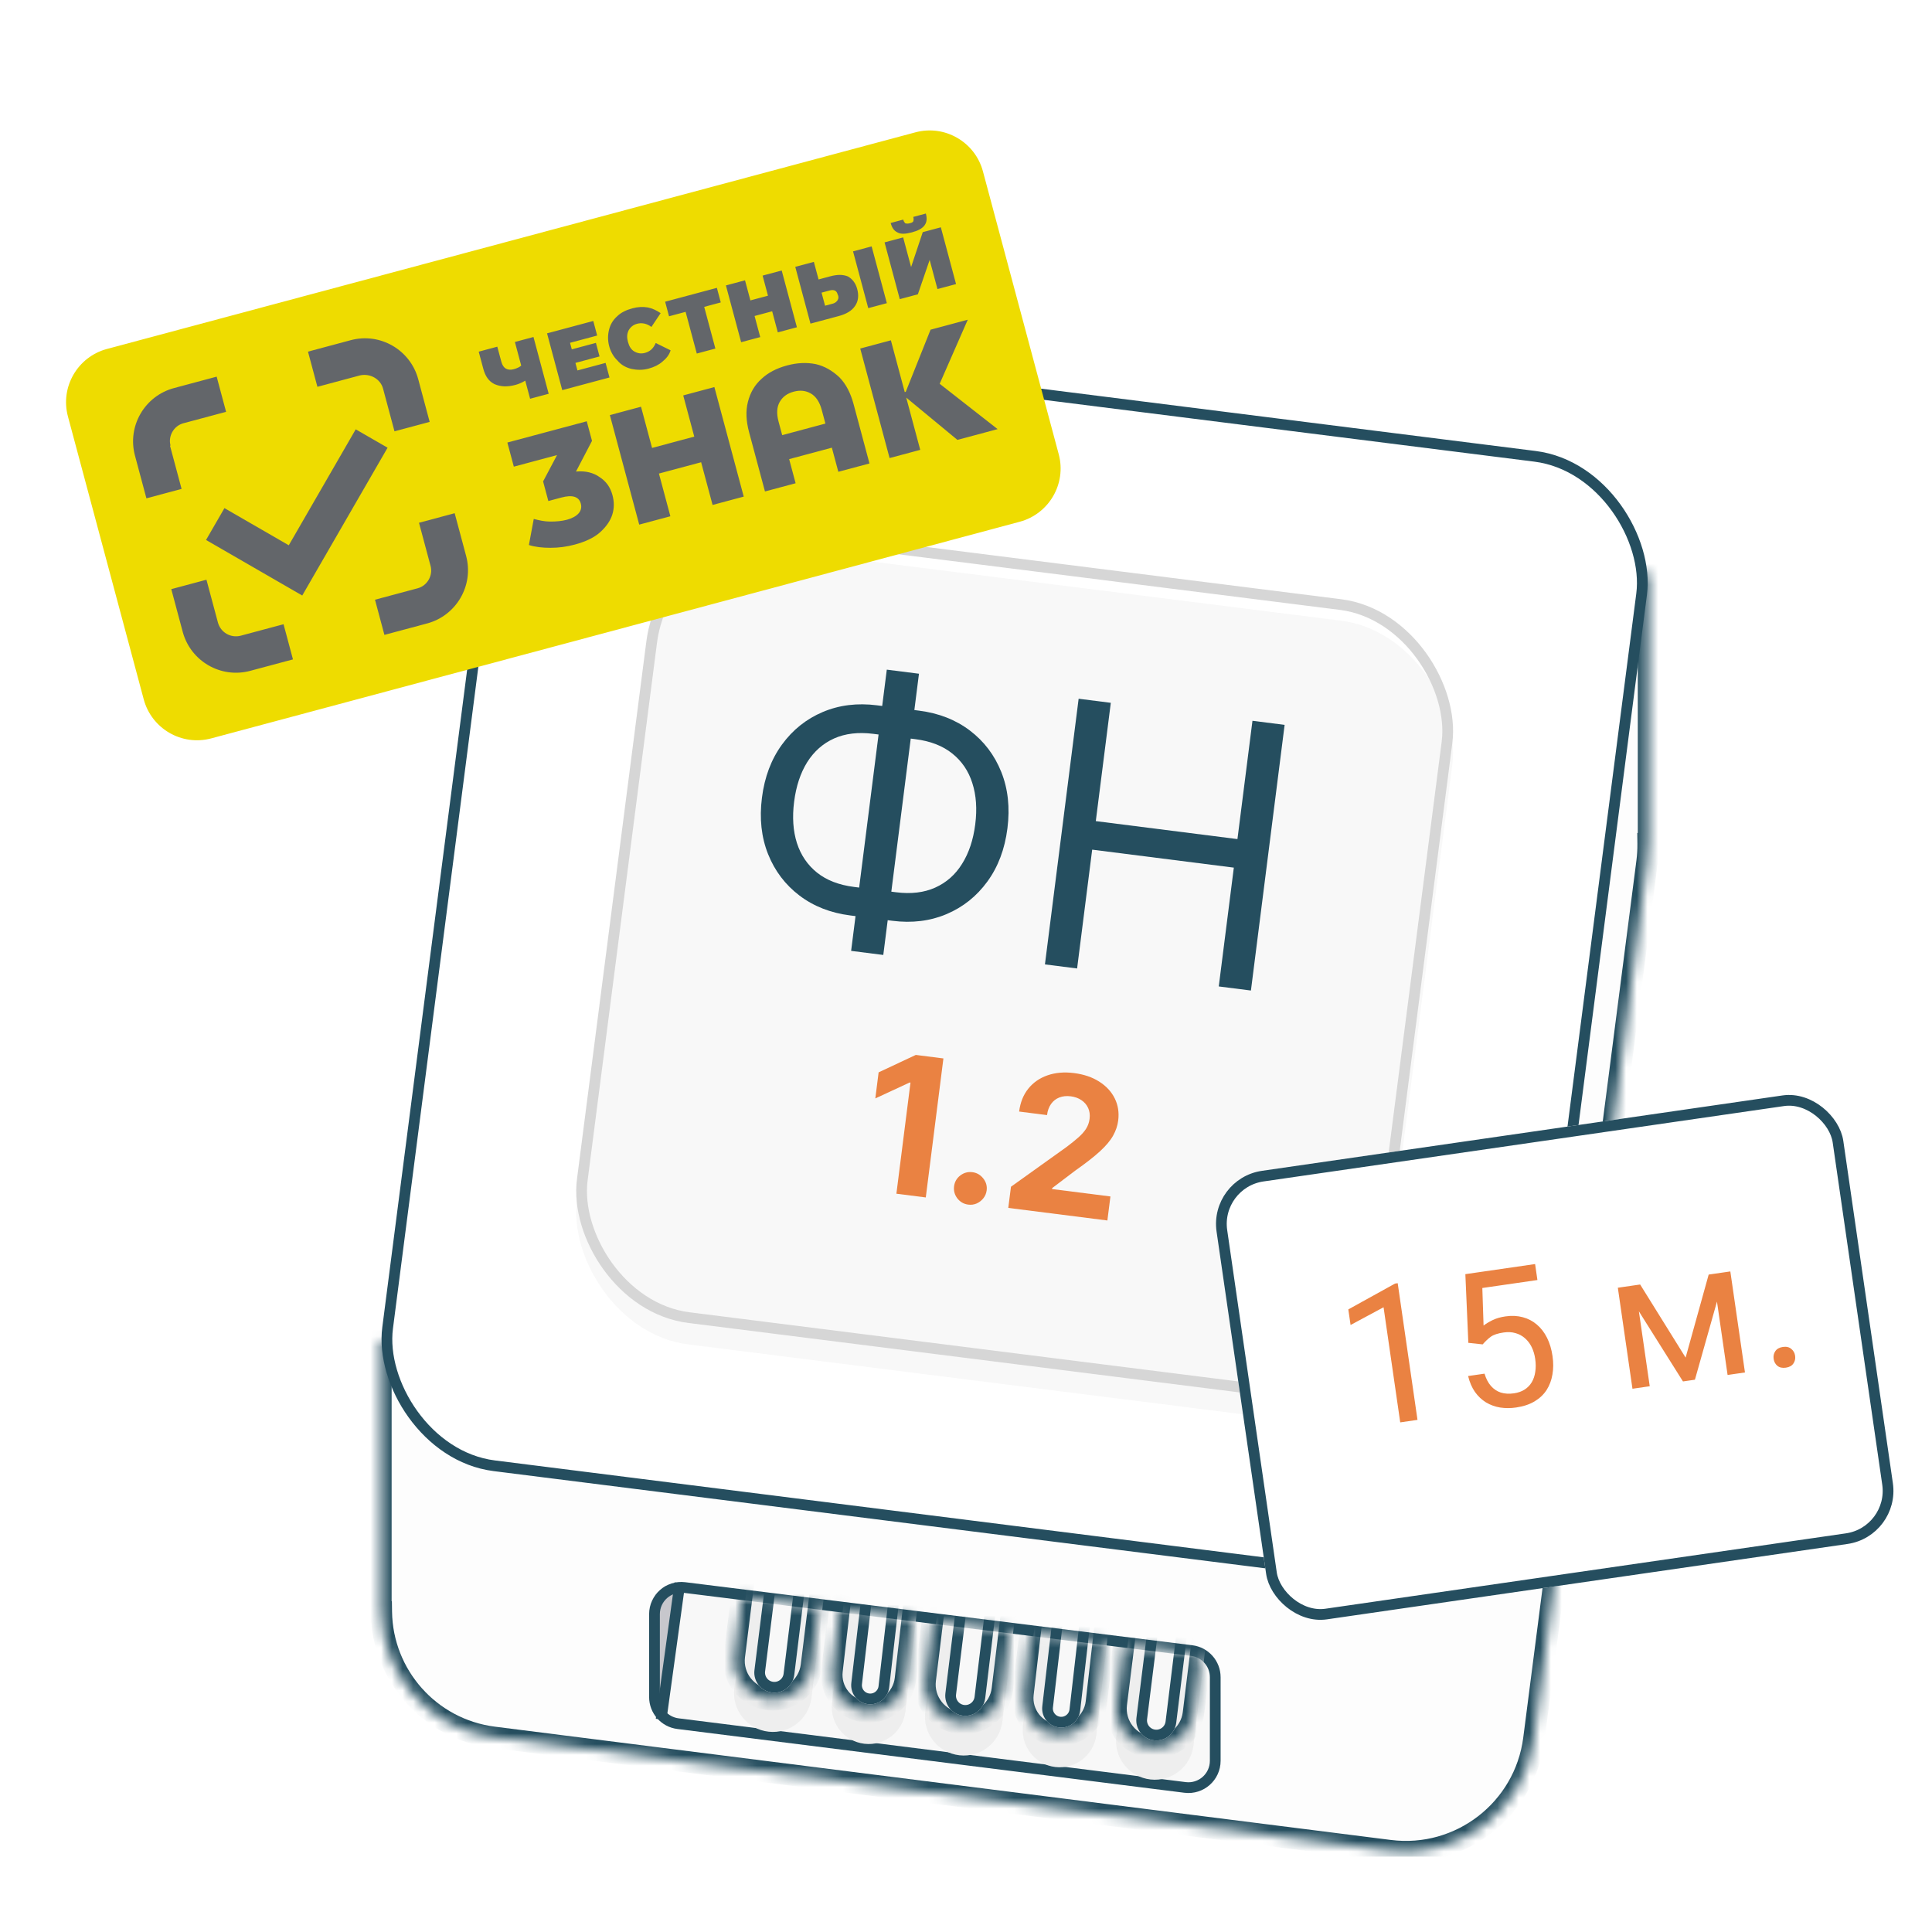 <?xml version="1.0" encoding="UTF-8"?> <svg xmlns="http://www.w3.org/2000/svg" width="180" height="180" viewBox="0 0 180 180" fill="none"><rect width="180" height="180" fill="white"></rect><g clip-path="url(#clip0_4328_4881)"><g filter="url(#filter0_d_4328_4881)"><mask id="path-1-inside-1_4328_4881" fill="white"><path fill-rule="evenodd" clip-rule="evenodd" d="M153.591 51.367H136.588V64.063L59.609 54.33C53.034 53.498 47.017 58.153 46.169 64.726L38.658 122.941H35.486V148.182H35.525C35.611 154.05 39.999 159.106 45.994 159.864L129.468 170.418C136.043 171.25 142.061 166.595 142.909 160.022L153.453 78.291C153.526 77.725 153.559 77.163 153.552 76.608H153.591V51.367Z"></path></mask><path fill-rule="evenodd" clip-rule="evenodd" d="M153.591 51.367H136.588V64.063L59.609 54.33C53.034 53.498 47.017 58.153 46.169 64.726L38.658 122.941H35.486V148.182H35.525C35.611 154.05 39.999 159.106 45.994 159.864L129.468 170.418C136.043 171.25 142.061 166.595 142.909 160.022L153.453 78.291C153.526 77.725 153.559 77.163 153.552 76.608H153.591V51.367Z" fill="#FDFDFD"></path><path d="M136.588 51.367V50.367H135.588V51.367H136.588ZM153.591 51.367H154.591V50.367H153.591V51.367ZM136.588 64.063L136.462 65.055L137.588 65.197V64.063H136.588ZM59.609 54.33L59.484 55.322L59.484 55.322L59.609 54.33ZM46.169 64.726L47.16 64.854L46.169 64.726ZM38.658 122.941V123.941H39.537L39.65 123.069L38.658 122.941ZM35.486 122.941V121.941H34.486V122.941H35.486ZM35.486 148.182H34.486V149.182H35.486V148.182ZM35.525 148.182L36.525 148.167L36.511 147.182H35.525V148.182ZM45.994 159.864L46.119 158.871L46.119 158.871L45.994 159.864ZM129.468 170.418L129.594 169.426L129.594 169.426L129.468 170.418ZM142.909 160.022L141.917 159.894L141.917 159.894L142.909 160.022ZM153.453 78.291L152.462 78.163L152.462 78.163L153.453 78.291ZM153.552 76.608V75.608H152.541L152.553 76.619L153.552 76.608ZM153.591 76.608V77.608H154.591V76.608H153.591ZM136.588 52.367H153.591V50.367H136.588V52.367ZM137.588 64.063V51.367H135.588V64.063H137.588ZM136.713 63.071L59.735 53.338L59.484 55.322L136.462 65.055L136.713 63.071ZM59.735 53.338C52.613 52.437 46.095 57.478 45.177 64.598L47.16 64.854C47.938 58.828 53.456 54.56 59.484 55.322L59.735 53.338ZM45.177 64.598L37.666 122.813L39.65 123.069L47.16 64.854L45.177 64.598ZM38.658 121.941H35.486V123.941H38.658V121.941ZM34.486 122.941V148.182H36.486V122.941H34.486ZM35.486 149.182H35.525V147.182H35.486V149.182ZM34.526 148.197C34.618 154.556 39.373 160.034 45.868 160.856L46.119 158.871C40.626 158.177 36.604 153.544 36.525 148.167L34.526 148.197ZM45.868 160.856L129.343 171.41L129.594 169.426L46.119 158.871L45.868 160.856ZM129.343 171.41C136.465 172.311 142.982 167.27 143.901 160.15L141.917 159.894C141.14 165.92 135.622 170.188 129.594 169.426L129.343 171.41ZM143.901 160.15L154.445 78.419L152.462 78.163L141.917 159.894L143.901 160.15ZM154.445 78.419C154.524 77.806 154.559 77.198 154.552 76.597L152.553 76.619C152.558 77.127 152.529 77.643 152.462 78.163L154.445 78.419ZM153.591 75.608H153.552V77.608H153.591V75.608ZM152.591 51.367V76.608H154.591V51.367H152.591Z" fill="#254E5F" mask="url(#path-1-inside-1_4328_4881)"></path><rect x="0.432" y="0.559" width="107.139" height="105.409" rx="11.5" transform="matrix(0.992 0.125 -0.128 0.992 47.778 27.95)" fill="white" stroke="#254E5F"></rect><g filter="url(#filter1_i_4328_4881)"><rect width="75.697" height="74.486" rx="12" transform="matrix(0.992 0.125 -0.128 0.992 61.754 45.865)" fill="#F8F8F8"></rect></g><rect x="0.432" y="0.559" width="74.697" height="73.486" rx="11.5" transform="matrix(0.992 0.125 -0.128 0.992 61.829 45.815)" stroke="#D6D6D6"></rect><g filter="url(#filter2_i_4328_4881)"><path d="M60.477 147.652C60.477 144.646 63.11 142.32 66.094 142.691L109.338 148.067C111.841 148.378 113.721 150.506 113.721 153.029V156.783C113.721 159.792 111.082 162.12 108.097 161.744L64.853 156.305C62.352 155.991 60.477 153.865 60.477 151.344V147.652Z" fill="#F8F8F8"></path><path d="M61.565 154.084L63.152 143.642C63.214 143.23 62.958 142.836 62.555 142.726C62.297 142.656 62.021 142.716 61.815 142.887L61.438 143.2C61.034 143.535 60.801 144.033 60.801 144.557V154.027C60.801 154.153 60.862 154.27 60.966 154.342C61.199 154.504 61.522 154.366 61.565 154.084Z" fill="#C7C7CC"></path><path d="M63.785 142.907L111.029 148.781C112.281 148.937 113.221 150.001 113.221 151.262V159.05C113.221 160.555 111.902 161.719 110.409 161.531L63.165 155.589C61.914 155.432 60.977 154.369 60.977 153.109V145.388C60.977 143.885 62.293 142.722 63.785 142.907Z" stroke="#254E5F"></path><mask id="mask0_4328_4881" style="mask-type:alpha" maskUnits="userSpaceOnUse" x="60" y="143" width="54" height="20"><path d="M63.344 144.077L110.589 149.951C111.59 150.075 112.342 150.926 112.342 151.936V159.724C112.342 160.927 111.287 161.858 110.092 161.708L62.848 155.766C61.848 155.64 61.098 154.79 61.098 153.782V146.062C61.098 144.859 62.151 143.929 63.344 144.077Z" fill="#F8F8F8" stroke="#254E5F" stroke-width="2"></path></mask><g mask="url(#mask0_4328_4881)"><mask id="path-10-inside-2_4328_4881" fill="white"><path d="M70.892 129.468C71.086 127.916 72.44 126.774 74.002 126.843L75.203 126.896C76.95 126.974 78.261 128.523 78.048 130.259L75.603 150.18C75.361 152.148 73.582 153.556 71.611 153.338V153.338C69.603 153.116 68.165 151.294 68.415 149.29L70.892 129.468Z"></path></mask><g filter="url(#filter3_i_4328_4881)"><path d="M70.892 129.468C71.086 127.916 72.44 126.774 74.002 126.843L75.203 126.896C76.95 126.974 78.261 128.523 78.048 130.259L75.603 150.18C75.361 152.148 73.582 153.556 71.611 153.338V153.338C69.603 153.116 68.165 151.294 68.415 149.29L70.892 129.468Z" fill="#EEEEEE"></path></g><path d="M68.415 149.29L69.407 149.414L68.415 149.29ZM75.603 150.18L74.61 150.058L75.603 150.18ZM75.203 126.896L75.159 127.895L75.203 126.896ZM78.048 130.259L79.04 130.38L78.048 130.259ZM74.002 126.843L74.046 125.844L74.002 126.843ZM70.892 129.468L69.9 129.344L70.892 129.468ZM73.958 127.842L75.159 127.895L75.247 125.897L74.046 125.844L73.958 127.842ZM77.055 130.137L74.61 150.058L76.595 150.302L79.04 130.38L77.055 130.137ZM69.407 149.414L71.885 129.592L69.9 129.344L67.423 149.166L69.407 149.414ZM71.72 152.344C70.267 152.183 69.226 150.865 69.407 149.414L67.423 149.166C67.103 151.724 68.938 154.049 71.501 154.332L71.72 152.344ZM74.61 150.058C74.435 151.483 73.147 152.502 71.72 152.344L71.501 154.332C74.016 154.61 76.287 152.813 76.595 150.302L74.61 150.058ZM75.159 127.895C76.323 127.947 77.197 128.98 77.055 130.137L79.04 130.38C79.324 128.066 77.577 126 75.247 125.897L75.159 127.895ZM74.046 125.844C71.963 125.751 70.159 127.275 69.9 129.344L71.885 129.592C72.014 128.557 72.916 127.796 73.958 127.842L74.046 125.844Z" fill="#254E5F" mask="url(#path-10-inside-2_4328_4881)"></path><g filter="url(#filter4_d_4328_4881)"><path d="M72.714 129.197C72.83 128.272 73.617 127.577 74.549 127.577V127.577C75.66 127.577 76.521 128.55 76.385 129.652L73.999 149.059C73.875 150.068 72.966 150.793 71.954 150.69V150.69C70.911 150.583 70.16 149.639 70.29 148.599L72.714 129.197Z" fill="#F8F8F8"></path><path d="M75.889 129.591L73.503 148.998C73.412 149.737 72.747 150.268 72.005 150.192C71.241 150.114 70.691 149.423 70.786 148.661L73.21 129.259C73.295 128.584 73.869 128.077 74.549 128.077C75.36 128.077 75.988 128.787 75.889 129.591Z" stroke="#254E5F"></path></g><mask id="path-14-inside-3_4328_4881" fill="white"><path d="M79.904 130.197C80.087 128.631 81.451 127.474 83.026 127.548L83.872 127.588C85.606 127.671 86.908 129.203 86.71 130.927L84.358 151.436C84.14 153.33 82.425 154.687 80.532 154.463V154.463C78.645 154.24 77.295 152.531 77.516 150.644L79.904 130.197Z"></path></mask><g filter="url(#filter5_i_4328_4881)"><path d="M79.904 130.197C80.087 128.631 81.451 127.474 83.026 127.548L83.872 127.588C85.606 127.671 86.908 129.203 86.71 130.927L84.358 151.436C84.14 153.33 82.425 154.687 80.532 154.463V154.463C78.645 154.24 77.295 152.531 77.516 150.644L79.904 130.197Z" fill="#EEEEEE"></path></g><path d="M77.516 150.644L78.509 150.76L77.516 150.644ZM84.358 151.436L83.364 151.322L84.358 151.436ZM83.872 127.588L83.919 126.59L83.872 127.588ZM86.71 130.927L87.704 131.041L86.71 130.927ZM83.026 127.548L82.979 128.547L83.026 127.548ZM79.904 130.197L78.911 130.081L79.904 130.197ZM82.979 128.547L83.825 128.587L83.919 126.59L83.073 126.549L82.979 128.547ZM85.717 130.813L83.364 151.322L85.351 151.55L87.704 131.041L85.717 130.813ZM78.509 150.76L80.897 130.313L78.911 130.081L76.522 150.528L78.509 150.76ZM80.649 153.47C79.31 153.312 78.353 152.099 78.509 150.76L76.522 150.528C76.238 152.963 77.98 155.169 80.414 155.456L80.649 153.47ZM83.364 151.322C83.21 152.666 81.993 153.629 80.649 153.47L80.414 155.456C82.858 155.745 85.071 153.994 85.351 151.55L83.364 151.322ZM83.825 128.587C84.98 128.642 85.849 129.663 85.717 130.813L87.704 131.041C87.968 128.742 86.231 126.699 83.919 126.59L83.825 128.587ZM83.073 126.549C80.974 126.45 79.155 127.993 78.911 130.081L80.897 130.313C81.019 129.269 81.929 128.497 82.979 128.547L83.073 126.549Z" fill="#254E5F" mask="url(#path-14-inside-3_4328_4881)"></path><g filter="url(#filter6_d_4328_4881)"><path d="M81.645 129.841C81.748 128.955 82.499 128.287 83.391 128.287V128.287C84.442 128.287 85.258 129.202 85.138 130.246L82.844 150.211C82.733 151.183 81.858 151.882 80.886 151.775V151.775C79.905 151.668 79.199 150.782 79.313 149.802L81.645 129.841Z" fill="#F8F8F8"></path><path d="M84.642 130.189L82.348 150.154C82.267 150.852 81.638 151.355 80.94 151.278C80.235 151.201 79.728 150.565 79.81 149.86L82.141 129.899C82.216 129.265 82.753 128.787 83.391 128.787C84.143 128.787 84.728 129.442 84.642 130.189Z" stroke="#254E5F"></path></g><mask id="path-18-inside-4_4328_4881" fill="white"><path d="M88.692 131.239C88.883 129.684 90.239 128.537 91.804 128.608L93.007 128.662C94.751 128.741 96.059 130.286 95.85 132.019L93.392 152.37C93.154 154.345 91.368 155.758 89.392 155.536V155.536C87.389 155.311 85.955 153.494 86.201 151.494L88.692 131.239Z"></path></mask><g filter="url(#filter7_i_4328_4881)"><path d="M88.692 131.239C88.883 129.684 90.239 128.537 91.804 128.608L93.007 128.662C94.751 128.741 96.059 130.286 95.85 132.019L93.392 152.37C93.154 154.345 91.368 155.758 89.392 155.536V155.536C87.389 155.311 85.955 153.494 86.201 151.494L88.692 131.239Z" fill="#EEEEEE"></path></g><path d="M86.201 151.494L85.209 151.372L86.201 151.494ZM93.392 152.37L92.4 152.25L93.392 152.37ZM93.007 128.662L92.962 129.661L93.007 128.662ZM95.85 132.019L96.843 132.139L95.85 132.019ZM91.804 128.608L91.85 127.609L91.804 128.608ZM88.692 131.239L89.684 131.361L88.692 131.239ZM91.759 129.607L92.962 129.661L93.052 127.663L91.85 127.609L91.759 129.607ZM94.857 131.899L92.4 152.25L94.385 152.49L96.843 132.139L94.857 131.899ZM87.194 151.616L89.684 131.361L87.699 131.117L85.209 151.372L87.194 151.616ZM89.504 154.542C88.054 154.379 87.016 153.064 87.194 151.616L85.209 151.372C84.895 153.924 86.725 156.242 89.28 156.529L89.504 154.542ZM92.4 152.25C92.227 153.68 90.934 154.703 89.504 154.542L89.28 156.529C91.802 156.813 94.081 155.01 94.385 152.49L92.4 152.25ZM92.962 129.661C94.124 129.714 94.997 130.744 94.857 131.899L96.843 132.139C97.122 129.828 95.377 127.768 93.052 127.663L92.962 129.661ZM91.85 127.609C89.762 127.515 87.954 129.043 87.699 131.117L89.684 131.361C89.812 130.324 90.716 129.56 91.759 129.607L91.85 127.609Z" fill="#254E5F" mask="url(#path-18-inside-4_4328_4881)"></path><g filter="url(#filter8_d_4328_4881)"><path d="M90.512 130.978C90.626 130.051 91.414 129.354 92.348 129.354V129.354C93.458 129.354 94.318 130.324 94.184 131.426L91.792 151.21C91.669 152.223 90.757 152.95 89.743 152.845V152.845C88.702 152.737 87.953 151.796 88.08 150.757L90.512 130.978Z" fill="#F8F8F8"></path><path d="M93.688 131.366L91.295 151.15C91.206 151.892 90.538 152.425 89.794 152.348C89.032 152.268 88.483 151.579 88.576 150.818L91.008 131.039C91.091 130.362 91.666 129.854 92.348 129.854C93.158 129.854 93.785 130.562 93.688 131.366Z" stroke="#254E5F"></path></g><mask id="path-22-inside-5_4328_4881" fill="white"><path d="M97.697 132.364C97.88 130.798 99.244 129.641 100.819 129.715L101.665 129.755C103.399 129.838 104.701 131.37 104.503 133.094L102.15 153.603C101.933 155.497 100.218 156.854 98.325 156.63V156.63C96.438 156.407 95.088 154.698 95.309 152.811L97.697 132.364Z"></path></mask><g filter="url(#filter9_i_4328_4881)"><path d="M97.697 132.364C97.88 130.798 99.244 129.641 100.819 129.715L101.665 129.755C103.399 129.838 104.701 131.37 104.503 133.094L102.15 153.603C101.933 155.497 100.218 156.854 98.325 156.63V156.63C96.438 156.407 95.088 154.698 95.309 152.811L97.697 132.364Z" fill="#EEEEEE"></path></g><path d="M95.309 152.811L96.302 152.927L95.309 152.811ZM102.15 153.603L101.157 153.489L102.15 153.603ZM101.665 129.755L101.712 128.757L101.665 129.755ZM104.503 133.094L105.497 133.208L104.503 133.094ZM100.819 129.715L100.772 130.714L100.819 129.715ZM97.697 132.364L96.704 132.248L97.697 132.364ZM100.772 130.714L101.618 130.754L101.712 128.757L100.866 128.716L100.772 130.714ZM103.51 132.98L101.157 153.489L103.144 153.717L105.497 133.208L103.51 132.98ZM96.302 152.927L98.69 132.48L96.704 132.248L94.316 152.695L96.302 152.927ZM98.442 155.637C97.103 155.479 96.146 154.266 96.302 152.927L94.316 152.695C94.031 155.13 95.773 157.336 98.207 157.623L98.442 155.637ZM101.157 153.489C101.003 154.833 99.786 155.796 98.442 155.637L98.207 157.623C100.651 157.912 102.864 156.161 103.144 153.717L101.157 153.489ZM101.618 130.754C102.773 130.809 103.642 131.83 103.51 132.98L105.497 133.208C105.76 130.909 104.024 128.866 101.712 128.757L101.618 130.754ZM100.866 128.716C98.766 128.617 96.948 130.16 96.704 132.248L98.69 132.48C98.812 131.436 99.722 130.664 100.772 130.714L100.866 128.716Z" fill="#254E5F" mask="url(#path-22-inside-5_4328_4881)"></path><g filter="url(#filter10_d_4328_4881)"><path d="M99.438 132.008C99.541 131.122 100.292 130.454 101.184 130.454V130.454C102.235 130.454 103.051 131.369 102.931 132.413L100.637 152.378C100.526 153.35 99.65 154.049 98.678 153.942V153.942C97.698 153.835 96.992 152.949 97.106 151.969L99.438 132.008Z" fill="#F8F8F8"></path><path d="M102.435 132.356L100.141 152.321C100.06 153.019 99.431 153.522 98.733 153.445C98.028 153.368 97.52 152.732 97.603 152.027L99.934 132.066C100.008 131.432 100.546 130.954 101.184 130.954C101.936 130.954 102.521 131.609 102.435 132.356Z" stroke="#254E5F"></path></g><mask id="path-26-inside-6_4328_4881" fill="white"><path d="M106.48 133.921C106.674 132.369 108.027 131.226 109.59 131.295L110.791 131.349C112.538 131.426 113.849 132.976 113.636 134.711L111.191 154.632C110.949 156.601 109.169 158.008 107.198 157.791V157.791C105.191 157.569 103.752 155.747 104.003 153.742L106.48 133.921Z"></path></mask><g filter="url(#filter11_i_4328_4881)"><path d="M106.48 133.921C106.674 132.369 108.027 131.226 109.59 131.295L110.791 131.349C112.538 131.426 113.849 132.976 113.636 134.711L111.191 154.632C110.949 156.601 109.169 158.008 107.198 157.791V157.791C105.191 157.569 103.752 155.747 104.003 153.742L106.48 133.921Z" fill="#EEEEEE"></path></g><path d="M104.003 153.742L103.011 153.618L104.003 153.742ZM111.191 154.632L112.183 154.754L111.191 154.632ZM110.791 131.349L110.747 132.348L110.791 131.349ZM113.636 134.711L112.643 134.589L113.636 134.711ZM109.59 131.295L109.634 130.296L109.59 131.295ZM106.48 133.921L107.472 134.045L106.48 133.921ZM109.546 132.294L110.747 132.348L110.835 130.35L109.634 130.296L109.546 132.294ZM112.643 134.589L110.198 154.511L112.183 154.754L114.628 134.833L112.643 134.589ZM104.995 153.866L107.472 134.045L105.488 133.797L103.011 153.618L104.995 153.866ZM107.308 156.797C105.855 156.636 104.814 155.317 104.995 153.866L103.011 153.618C102.691 156.176 104.526 158.501 107.089 158.784L107.308 156.797ZM110.198 154.511C110.023 155.935 108.735 156.954 107.308 156.797L107.089 158.784C109.604 159.062 111.875 157.266 112.183 154.754L110.198 154.511ZM110.747 132.348C111.911 132.399 112.785 133.432 112.643 134.589L114.628 134.833C114.912 132.519 113.165 130.453 110.835 130.35L110.747 132.348ZM109.634 130.296C107.551 130.204 105.746 131.727 105.488 133.797L107.472 134.045C107.602 133.01 108.504 132.248 109.546 132.294L109.634 130.296Z" fill="#254E5F" mask="url(#path-26-inside-6_4328_4881)"></path><g filter="url(#filter12_d_4328_4881)"><path d="M108.302 133.65C108.418 132.724 109.205 132.03 110.137 132.03V132.03C111.248 132.03 112.109 133.002 111.973 134.105L109.587 153.511C109.463 154.521 108.554 155.246 107.542 155.142V155.142C106.499 155.036 105.748 154.092 105.878 153.051L108.302 133.65Z" fill="#F8F8F8"></path><path d="M111.477 134.044L109.091 153.45C109 154.19 108.334 154.721 107.593 154.645C106.829 154.567 106.279 153.876 106.374 153.113L108.798 133.712C108.883 133.037 109.457 132.53 110.137 132.53C110.948 132.53 111.576 133.239 111.477 134.044Z" stroke="#254E5F"></path></g></g><path d="M61.594 155.201L63.343 142.493" stroke="#254E5F"></path></g></g><path d="M87.896 98.612L86.253 111.563L83.515 111.215L84.828 100.864L84.752 100.854L81.551 102.337L81.859 99.909L85.322 98.285L87.896 98.612Z" fill="#EA8242"></path><path d="M90.215 112.232C89.797 112.18 89.458 111.986 89.196 111.653C88.939 111.317 88.837 110.94 88.889 110.522C88.942 110.109 89.134 109.774 89.467 109.516C89.804 109.259 90.181 109.157 90.598 109.21C91.003 109.261 91.338 109.454 91.604 109.787C91.87 110.121 91.977 110.494 91.925 110.907C91.889 111.186 91.785 111.432 91.613 111.645C91.445 111.855 91.238 112.015 90.993 112.126C90.748 112.232 90.489 112.267 90.215 112.232Z" fill="#EA8242"></path><path d="M93.939 112.538L94.19 110.565L99.341 106.881C99.781 106.552 100.154 106.252 100.458 105.982C100.766 105.713 101.008 105.441 101.184 105.168C101.361 104.891 101.471 104.581 101.514 104.24C101.562 103.86 101.517 103.523 101.379 103.227C101.242 102.927 101.032 102.684 100.752 102.498C100.472 102.308 100.142 102.19 99.763 102.141C99.366 102.091 99.01 102.127 98.695 102.25C98.38 102.373 98.123 102.574 97.925 102.853C97.727 103.132 97.601 103.478 97.549 103.891L94.95 103.561C95.057 102.714 95.342 102.003 95.805 101.427C96.268 100.852 96.867 100.438 97.602 100.184C98.336 99.93 99.155 99.86 100.057 99.975C100.984 100.092 101.771 100.359 102.416 100.775C103.066 101.188 103.547 101.707 103.857 102.333C104.167 102.959 104.275 103.646 104.181 104.392C104.119 104.881 103.96 105.351 103.706 105.803C103.456 106.255 103.049 106.741 102.487 107.261C101.924 107.777 101.147 108.383 100.155 109.079L98.029 110.692L98.018 110.781L103.456 111.471L103.172 113.709L93.939 112.538Z" fill="#EA8242"></path><path d="M81.708 65.712L85.624 66.209C87.46 66.442 89.04 67.06 90.362 68.063C91.684 69.066 92.658 70.352 93.286 71.921C93.914 73.491 94.105 75.243 93.86 77.176C93.614 79.11 92.991 80.762 91.99 82.133C90.99 83.505 89.724 84.515 88.192 85.164C86.661 85.813 84.977 86.021 83.14 85.788L79.224 85.291C77.387 85.058 75.808 84.44 74.486 83.437C73.164 82.434 72.189 81.148 71.561 79.579C70.934 78.009 70.743 76.257 70.988 74.324C71.233 72.39 71.856 70.738 72.857 69.367C73.858 67.995 75.124 66.985 76.655 66.336C78.187 65.687 79.871 65.479 81.708 65.712ZM81.371 68.371C79.969 68.193 78.747 68.337 77.706 68.803C76.672 69.269 75.838 70.007 75.202 71.015C74.575 72.024 74.169 73.254 73.985 74.704C73.803 76.138 73.89 77.418 74.247 78.544C74.612 79.671 75.236 80.589 76.12 81.299C77.012 82.01 78.159 82.454 79.561 82.632L83.477 83.129C84.879 83.307 86.097 83.162 87.13 82.696C88.171 82.23 89.006 81.493 89.633 80.484C90.269 79.475 90.678 78.246 90.862 76.796C91.044 75.362 90.953 74.081 90.588 72.954C90.232 71.829 89.608 70.91 88.715 70.199C87.831 69.49 86.688 69.046 85.286 68.868L81.371 68.371ZM85.618 62.77L82.294 88.971L79.297 88.591L82.621 62.39L85.618 62.77Z" fill="#254E5F"></path><path d="M97.354 89.85L100.494 65.099L103.491 65.48L102.093 76.501L115.29 78.176L116.689 67.154L119.686 67.534L116.546 92.285L113.549 91.905L114.953 80.835L101.756 79.16L100.351 90.231L97.354 89.85Z" fill="#254E5F"></path><g filter="url(#filter13_d_4328_4881)"><rect x="112.629" y="107.798" width="59" height="42.225" rx="5" transform="rotate(-8.24 112.629 107.798)" fill="white"></rect><rect x="113.195" y="108.222" width="58" height="41.225" rx="4.5" transform="rotate(-8.24 113.195 108.222)" stroke="#254E5F"></rect></g><path d="M130.221 119.552L132.065 132.286L130.456 132.52L128.903 121.794L125.83 123.447L125.619 121.995L129.969 119.589L130.221 119.552ZM138.138 125.253L136.802 125.109L136.524 118.71L143.022 117.769L143.237 119.257L138.105 120L138.221 123.5C138.434 123.333 138.709 123.166 139.046 122.999C139.388 122.831 139.792 122.713 140.256 122.646C140.841 122.561 141.381 122.587 141.874 122.722C142.367 122.852 142.802 123.079 143.181 123.403C143.565 123.727 143.882 124.137 144.131 124.633C144.381 125.13 144.552 125.7 144.645 126.344C144.734 126.953 144.731 127.525 144.636 128.059C144.548 128.593 144.366 129.075 144.091 129.506C143.815 129.931 143.44 130.284 142.966 130.566C142.497 130.847 141.924 131.036 141.245 131.135C140.735 131.209 140.241 131.209 139.762 131.136C139.289 131.057 138.852 130.898 138.45 130.66C138.054 130.416 137.711 130.092 137.422 129.69C137.137 129.281 136.923 128.785 136.78 128.202L138.311 127.981C138.449 128.446 138.646 128.826 138.902 129.121C139.158 129.415 139.466 129.622 139.827 129.742C140.192 129.854 140.601 129.878 141.054 129.813C141.436 129.757 141.766 129.641 142.042 129.465C142.319 129.289 142.541 129.061 142.707 128.783C142.874 128.504 142.984 128.18 143.037 127.811C143.096 127.442 143.094 127.036 143.03 126.596C142.972 126.196 142.863 125.832 142.704 125.506C142.544 125.18 142.335 124.905 142.078 124.682C141.827 124.458 141.534 124.299 141.201 124.205C140.867 124.106 140.497 124.085 140.091 124.144C139.551 124.222 139.153 124.354 138.896 124.539C138.644 124.724 138.392 124.961 138.138 125.253ZM157.045 126.484L159.193 118.749L160.741 118.525L157.912 128.544L156.798 128.705L151.26 119.898L152.809 119.674L157.045 126.484ZM152.339 119.742L153.702 129.153L152.093 129.386L150.73 119.975L152.339 119.742ZM160.956 128.103L159.593 118.691L161.211 118.457L162.574 127.868L160.956 128.103ZM165.247 126.611C165.207 126.338 165.258 126.097 165.4 125.887C165.546 125.671 165.781 125.539 166.106 125.492C166.431 125.445 166.691 125.505 166.887 125.672C167.088 125.832 167.208 126.049 167.248 126.321C167.286 126.588 167.232 126.827 167.085 127.037C166.944 127.247 166.711 127.376 166.386 127.423C166.061 127.47 165.798 127.413 165.597 127.253C165.402 127.092 165.286 126.878 165.247 126.611Z" fill="#EA8242"></path><g filter="url(#filter14_d_4328_4881)"><path d="M13.392 63.16C14.119 65.875 16.922 67.532 19.683 66.793L95.006 46.61C97.721 45.882 99.379 43.08 98.639 40.318L91.577 13.962C90.849 11.247 88.047 9.589 85.285 10.33L9.962 30.512C7.247 31.24 5.59 34.042 6.33 36.804L13.392 63.16Z" fill="#EEDC00"></path><path d="M53.664 41.933L55.156 39.074L54.667 37.249L47.27 39.23L47.872 41.477L51.898 40.399L50.599 42.854L51.088 44.68L52.306 44.354C53.336 44.078 53.938 44.267 54.114 44.923C54.202 45.251 54.136 45.569 53.906 45.831C53.675 46.094 53.279 46.301 52.811 46.426C52.343 46.551 51.803 46.596 51.25 46.593C50.697 46.591 50.213 46.47 49.729 46.349L49.276 48.778C49.879 48.968 50.55 49.039 51.303 49.038C52.055 49.037 52.782 48.942 53.532 48.742C54.515 48.478 55.32 48.112 55.887 47.609C56.455 47.105 56.857 46.546 57.047 45.943C57.236 45.34 57.226 44.741 57.063 44.133C56.862 43.384 56.465 42.838 55.859 42.448C55.3 42.046 54.544 41.847 53.664 41.933ZM64.683 38.679L60.751 39.733L59.722 35.894L56.82 36.672L59.554 46.877L62.457 46.099L61.391 42.12L65.323 41.066L66.389 45.045L69.292 44.268L66.557 34.062L63.655 34.84L64.683 38.679ZM76.02 31.928C75.171 31.755 74.278 31.793 73.342 32.044C72.359 32.307 71.566 32.72 70.964 33.283C70.316 33.858 69.904 34.571 69.684 35.432C69.463 36.294 69.514 37.234 69.79 38.264L71.27 43.788L74.126 43.023L73.524 40.776L77.503 39.709L78.105 41.956L81.007 41.179L79.527 35.655C79.251 34.625 78.826 33.786 78.204 33.15C77.535 32.526 76.823 32.115 76.02 31.928ZM76.854 37.475L72.875 38.541L72.536 37.277C72.336 36.528 72.372 35.916 72.647 35.441C72.921 34.967 73.339 34.654 73.947 34.491C74.556 34.328 75.074 34.389 75.549 34.664C76.024 34.938 76.362 35.449 76.562 36.198L76.901 37.462L76.854 37.475ZM87.548 33.756L90.164 27.787L86.699 28.716L84.387 34.503L84.293 34.528L83.001 29.706L80.146 30.472L82.88 40.677L85.736 39.912L84.431 35.043L89.2 38.984L92.945 37.98L87.548 33.756ZM70.302 27.44L71.94 27.001L72.467 28.967L74.246 28.49L72.829 23.2L71.05 23.677L71.551 25.549L69.913 25.988L69.411 24.116L67.632 24.593L69.05 29.882L70.829 29.406L70.302 27.44ZM86.614 22.216L87.341 24.931L89.073 24.467L87.656 19.177L85.971 19.629L84.885 22.88L84.145 20.118L82.413 20.582L83.83 25.872L85.515 25.42L86.614 22.216ZM83.62 19.656C83.916 19.828 84.363 19.808 84.972 19.645C85.533 19.495 85.93 19.288 86.148 18.979C86.366 18.67 86.372 18.317 86.259 17.896L85.088 18.209C85.139 18.396 85.117 18.503 85.095 18.609C85.027 18.727 84.933 18.753 84.746 18.803C84.558 18.853 84.452 18.831 84.346 18.809C84.274 18.728 84.202 18.647 84.152 18.46L82.982 18.774C83.095 19.195 83.276 19.498 83.62 19.656ZM58.828 32.37C59.359 32.479 59.865 32.494 60.427 32.343C60.942 32.206 61.385 31.986 61.709 31.699C62.08 31.399 62.345 31.077 62.479 30.64L61.092 29.957C60.877 30.467 60.553 30.754 60.085 30.88C59.71 30.98 59.392 30.915 59.095 30.744C58.798 30.572 58.617 30.27 58.504 29.848C58.391 29.427 58.409 29.121 58.568 28.777C58.739 28.481 58.983 28.265 59.357 28.165C59.779 28.052 60.25 28.126 60.691 28.459L61.551 27.175C61.182 26.923 60.779 26.73 60.355 26.643C59.883 26.569 59.437 26.588 58.922 26.726C58.36 26.876 57.87 27.108 57.511 27.455C57.106 27.814 56.866 28.23 56.745 28.714C56.624 29.198 56.609 29.704 56.759 30.265C56.897 30.78 57.176 31.258 57.51 31.57C57.882 32.022 58.344 32.249 58.828 32.37ZM81.208 20.955L79.476 21.419L80.893 26.709L82.626 26.245L81.208 20.955ZM79.864 24.928C79.714 24.366 79.413 23.995 78.998 23.755C78.548 23.574 78.043 23.559 77.34 23.747L76.264 24.036L75.825 22.397L74.093 22.861L75.51 28.151L78.131 27.449C78.834 27.261 79.358 26.97 79.679 26.483C79.965 26.054 80.027 25.536 79.864 24.928ZM78.036 25.969C77.968 26.088 77.805 26.232 77.618 26.282L76.869 26.483L76.543 25.266L77.292 25.065C77.713 24.952 77.951 25.089 78.038 25.417C78.148 25.638 78.139 25.791 78.036 25.969ZM66.79 24.818L61.968 26.11L62.332 27.468L63.876 27.054L64.918 30.939L66.65 30.475L65.609 26.59L67.153 26.176L66.79 24.818ZM48.038 33.857C48.319 33.782 48.634 33.647 48.937 33.465L49.388 35.151L51.12 34.687L49.703 29.397L47.971 29.861L48.56 32.061C48.398 32.205 48.176 32.314 47.849 32.402C47.568 32.477 47.309 32.447 47.131 32.344C46.953 32.241 46.796 32.032 46.709 31.704L46.332 30.3L44.6 30.764L45.027 32.356C45.215 33.058 45.54 33.523 46.062 33.784C46.63 34.033 47.242 34.07 48.038 33.857ZM56.421 31.811L53.799 32.514L53.611 31.811L55.858 31.209L55.52 29.945L53.273 30.548L53.109 29.939L55.637 29.262L55.274 27.904L50.967 29.058L52.384 34.348L56.785 33.169L56.421 31.811Z" fill="#63666A"></path><path d="M33.142 37.999L26.905 48.802L20.91 45.34L19.196 48.308L28.159 53.483L36.11 39.712L33.142 37.999ZM15.886 39.512C15.648 38.622 16.196 37.672 17.085 37.434L21.064 36.368L20.186 33.091L16.207 34.157C13.492 34.885 11.835 37.687 12.575 40.449L13.641 44.428L16.918 43.55L15.839 39.524L15.886 39.512ZM35.688 34.206L36.754 38.185L40.031 37.307L38.965 33.328C38.237 30.612 35.435 28.955 32.673 29.695L28.694 30.761L29.572 34.038L33.551 32.972C34.5 32.768 35.45 33.316 35.688 34.206ZM39.05 46.752L40.116 50.731C40.354 51.62 39.806 52.57 38.916 52.808L34.937 53.874L35.815 57.151L39.794 56.085C42.509 55.358 44.167 52.555 43.427 49.793L42.361 45.814L39.037 46.705L39.05 46.752ZM20.301 55.99L19.235 52.011L15.958 52.889L17.024 56.868C17.752 59.583 20.554 61.24 23.316 60.5L27.295 59.434L26.417 56.157L22.438 57.224C21.502 57.474 20.552 56.926 20.301 55.99Z" fill="#63666A"></path></g></g><defs><filter id="filter0_d_4328_4881" x="30" y="26" width="129" height="150.514" filterUnits="userSpaceOnUse" color-interpolation-filters="sRGB"><feFlood flood-opacity="0" result="BackgroundImageFix"></feFlood><feColorMatrix in="SourceAlpha" type="matrix" values="0 0 0 0 0 0 0 0 0 0 0 0 0 0 0 0 0 0 127 0" result="hardAlpha"></feColorMatrix><feOffset dy="2"></feOffset><feGaussianBlur stdDeviation="2"></feGaussianBlur><feColorMatrix type="matrix" values="0 0 0 0 0 0 0 0 0 0 0 0 0 0 0 0 0 0 0.15 0"></feColorMatrix><feBlend mode="normal" in2="BackgroundImageFix" result="effect1_dropShadow_4328_4881"></feBlend><feBlend mode="normal" in="SourceGraphic" in2="effect1_dropShadow_4328_4881" result="shape"></feBlend></filter><filter id="filter1_i_4328_4881" x="53.658" y="47.274" width="81.76" height="82.551" filterUnits="userSpaceOnUse" color-interpolation-filters="sRGB"><feFlood flood-opacity="0" result="BackgroundImageFix"></feFlood><feBlend mode="normal" in="SourceGraphic" in2="BackgroundImageFix" result="shape"></feBlend><feColorMatrix in="SourceAlpha" type="matrix" values="0 0 0 0 0 0 0 0 0 0 0 0 0 0 0 0 0 0 127 0" result="hardAlpha"></feColorMatrix><feOffset dy="2"></feOffset><feGaussianBlur stdDeviation="2"></feGaussianBlur><feComposite in2="hardAlpha" operator="arithmetic" k2="-1" k3="1"></feComposite><feColorMatrix type="matrix" values="0 0 0 0 0 0 0 0 0 0 0 0 0 0 0 0 0 0 0.07 0"></feColorMatrix><feBlend mode="normal" in2="shape" result="effect1_innerShadow_4328_4881"></feBlend></filter><filter id="filter2_i_4328_4881" x="60.098" y="142.388" width="53.623" height="23.737" filterUnits="userSpaceOnUse" color-interpolation-filters="sRGB"><feFlood flood-opacity="0" result="BackgroundImageFix"></feFlood><feBlend mode="normal" in="SourceGraphic" in2="BackgroundImageFix" result="shape"></feBlend><feColorMatrix in="SourceAlpha" type="matrix" values="0 0 0 0 0 0 0 0 0 0 0 0 0 0 0 0 0 0 127 0" result="hardAlpha"></feColorMatrix><feOffset dy="3"></feOffset><feGaussianBlur stdDeviation="2"></feGaussianBlur><feComposite in2="hardAlpha" operator="arithmetic" k2="-1" k3="1"></feComposite><feColorMatrix type="matrix" values="0 0 0 0 0 0 0 0 0 0 0 0 0 0 0 0 0 0 0.1 0"></feColorMatrix><feBlend mode="normal" in2="shape" result="effect1_innerShadow_4328_4881"></feBlend></filter><filter id="filter3_i_4328_4881" x="68.387" y="126.84" width="9.684" height="29.52" filterUnits="userSpaceOnUse" color-interpolation-filters="sRGB"><feFlood flood-opacity="0" result="BackgroundImageFix"></feFlood><feBlend mode="normal" in="SourceGraphic" in2="BackgroundImageFix" result="shape"></feBlend><feColorMatrix in="SourceAlpha" type="matrix" values="0 0 0 0 0 0 0 0 0 0 0 0 0 0 0 0 0 0 127 0" result="hardAlpha"></feColorMatrix><feOffset dy="3"></feOffset><feGaussianBlur stdDeviation="2"></feGaussianBlur><feComposite in2="hardAlpha" operator="arithmetic" k2="-1" k3="1"></feComposite><feColorMatrix type="matrix" values="0 0 0 0 0 0 0 0 0 0 0 0 0 0 0 0 0 0 0.1 0"></feColorMatrix><feBlend mode="normal" in2="shape" result="effect1_innerShadow_4328_4881"></feBlend></filter><filter id="filter4_d_4328_4881" x="66.275" y="125.577" width="14.123" height="31.123" filterUnits="userSpaceOnUse" color-interpolation-filters="sRGB"><feFlood flood-opacity="0" result="BackgroundImageFix"></feFlood><feColorMatrix in="SourceAlpha" type="matrix" values="0 0 0 0 0 0 0 0 0 0 0 0 0 0 0 0 0 0 127 0" result="hardAlpha"></feColorMatrix><feOffset dy="2"></feOffset><feGaussianBlur stdDeviation="2"></feGaussianBlur><feColorMatrix type="matrix" values="0 0 0 0 0 0 0 0 0 0 0 0 0 0 0 0 0 0 0.07 0"></feColorMatrix><feBlend mode="normal" in2="BackgroundImageFix" result="effect1_dropShadow_4328_4881"></feBlend><feBlend mode="normal" in="SourceGraphic" in2="effect1_dropShadow_4328_4881" result="shape"></feBlend></filter><filter id="filter5_i_4328_4881" x="77.492" y="127.545" width="9.238" height="29.943" filterUnits="userSpaceOnUse" color-interpolation-filters="sRGB"><feFlood flood-opacity="0" result="BackgroundImageFix"></feFlood><feBlend mode="normal" in="SourceGraphic" in2="BackgroundImageFix" result="shape"></feBlend><feColorMatrix in="SourceAlpha" type="matrix" values="0 0 0 0 0 0 0 0 0 0 0 0 0 0 0 0 0 0 127 0" result="hardAlpha"></feColorMatrix><feOffset dy="3"></feOffset><feGaussianBlur stdDeviation="2"></feGaussianBlur><feComposite in2="hardAlpha" operator="arithmetic" k2="-1" k3="1"></feComposite><feColorMatrix type="matrix" values="0 0 0 0 0 0 0 0 0 0 0 0 0 0 0 0 0 0 0.1 0"></feColorMatrix><feBlend mode="normal" in2="shape" result="effect1_innerShadow_4328_4881"></feBlend></filter><filter id="filter6_d_4328_4881" x="75.301" y="126.287" width="13.85" height="31.5" filterUnits="userSpaceOnUse" color-interpolation-filters="sRGB"><feFlood flood-opacity="0" result="BackgroundImageFix"></feFlood><feColorMatrix in="SourceAlpha" type="matrix" values="0 0 0 0 0 0 0 0 0 0 0 0 0 0 0 0 0 0 127 0" result="hardAlpha"></feColorMatrix><feOffset dy="2"></feOffset><feGaussianBlur stdDeviation="2"></feGaussianBlur><feColorMatrix type="matrix" values="0 0 0 0 0 0 0 0 0 0 0 0 0 0 0 0 0 0 0.07 0"></feColorMatrix><feBlend mode="normal" in2="BackgroundImageFix" result="effect1_dropShadow_4328_4881"></feBlend><feBlend mode="normal" in="SourceGraphic" in2="effect1_dropShadow_4328_4881" result="shape"></feBlend></filter><filter id="filter7_i_4328_4881" x="86.174" y="128.605" width="9.697" height="29.954" filterUnits="userSpaceOnUse" color-interpolation-filters="sRGB"><feFlood flood-opacity="0" result="BackgroundImageFix"></feFlood><feBlend mode="normal" in="SourceGraphic" in2="BackgroundImageFix" result="shape"></feBlend><feColorMatrix in="SourceAlpha" type="matrix" values="0 0 0 0 0 0 0 0 0 0 0 0 0 0 0 0 0 0 127 0" result="hardAlpha"></feColorMatrix><feOffset dy="3"></feOffset><feGaussianBlur stdDeviation="2"></feGaussianBlur><feComposite in2="hardAlpha" operator="arithmetic" k2="-1" k3="1"></feComposite><feColorMatrix type="matrix" values="0 0 0 0 0 0 0 0 0 0 0 0 0 0 0 0 0 0 0.1 0"></feColorMatrix><feBlend mode="normal" in2="shape" result="effect1_innerShadow_4328_4881"></feBlend></filter><filter id="filter8_d_4328_4881" x="84.066" y="127.354" width="14.131" height="31.501" filterUnits="userSpaceOnUse" color-interpolation-filters="sRGB"><feFlood flood-opacity="0" result="BackgroundImageFix"></feFlood><feColorMatrix in="SourceAlpha" type="matrix" values="0 0 0 0 0 0 0 0 0 0 0 0 0 0 0 0 0 0 127 0" result="hardAlpha"></feColorMatrix><feOffset dy="2"></feOffset><feGaussianBlur stdDeviation="2"></feGaussianBlur><feColorMatrix type="matrix" values="0 0 0 0 0 0 0 0 0 0 0 0 0 0 0 0 0 0 0.07 0"></feColorMatrix><feBlend mode="normal" in2="BackgroundImageFix" result="effect1_dropShadow_4328_4881"></feBlend><feBlend mode="normal" in="SourceGraphic" in2="effect1_dropShadow_4328_4881" result="shape"></feBlend></filter><filter id="filter9_i_4328_4881" x="95.285" y="129.712" width="9.238" height="29.943" filterUnits="userSpaceOnUse" color-interpolation-filters="sRGB"><feFlood flood-opacity="0" result="BackgroundImageFix"></feFlood><feBlend mode="normal" in="SourceGraphic" in2="BackgroundImageFix" result="shape"></feBlend><feColorMatrix in="SourceAlpha" type="matrix" values="0 0 0 0 0 0 0 0 0 0 0 0 0 0 0 0 0 0 127 0" result="hardAlpha"></feColorMatrix><feOffset dy="3"></feOffset><feGaussianBlur stdDeviation="2"></feGaussianBlur><feComposite in2="hardAlpha" operator="arithmetic" k2="-1" k3="1"></feComposite><feColorMatrix type="matrix" values="0 0 0 0 0 0 0 0 0 0 0 0 0 0 0 0 0 0 0.1 0"></feColorMatrix><feBlend mode="normal" in2="shape" result="effect1_innerShadow_4328_4881"></feBlend></filter><filter id="filter10_d_4328_4881" x="93.094" y="128.454" width="13.85" height="31.5" filterUnits="userSpaceOnUse" color-interpolation-filters="sRGB"><feFlood flood-opacity="0" result="BackgroundImageFix"></feFlood><feColorMatrix in="SourceAlpha" type="matrix" values="0 0 0 0 0 0 0 0 0 0 0 0 0 0 0 0 0 0 127 0" result="hardAlpha"></feColorMatrix><feOffset dy="2"></feOffset><feGaussianBlur stdDeviation="2"></feGaussianBlur><feColorMatrix type="matrix" values="0 0 0 0 0 0 0 0 0 0 0 0 0 0 0 0 0 0 0.07 0"></feColorMatrix><feBlend mode="normal" in2="BackgroundImageFix" result="effect1_dropShadow_4328_4881"></feBlend><feBlend mode="normal" in="SourceGraphic" in2="effect1_dropShadow_4328_4881" result="shape"></feBlend></filter><filter id="filter11_i_4328_4881" x="103.975" y="131.292" width="9.684" height="29.52" filterUnits="userSpaceOnUse" color-interpolation-filters="sRGB"><feFlood flood-opacity="0" result="BackgroundImageFix"></feFlood><feBlend mode="normal" in="SourceGraphic" in2="BackgroundImageFix" result="shape"></feBlend><feColorMatrix in="SourceAlpha" type="matrix" values="0 0 0 0 0 0 0 0 0 0 0 0 0 0 0 0 0 0 127 0" result="hardAlpha"></feColorMatrix><feOffset dy="3"></feOffset><feGaussianBlur stdDeviation="2"></feGaussianBlur><feComposite in2="hardAlpha" operator="arithmetic" k2="-1" k3="1"></feComposite><feColorMatrix type="matrix" values="0 0 0 0 0 0 0 0 0 0 0 0 0 0 0 0 0 0 0.1 0"></feColorMatrix><feBlend mode="normal" in2="shape" result="effect1_innerShadow_4328_4881"></feBlend></filter><filter id="filter12_d_4328_4881" x="101.863" y="130.03" width="14.123" height="31.123" filterUnits="userSpaceOnUse" color-interpolation-filters="sRGB"><feFlood flood-opacity="0" result="BackgroundImageFix"></feFlood><feColorMatrix in="SourceAlpha" type="matrix" values="0 0 0 0 0 0 0 0 0 0 0 0 0 0 0 0 0 0 127 0" result="hardAlpha"></feColorMatrix><feOffset dy="2"></feOffset><feGaussianBlur stdDeviation="2"></feGaussianBlur><feColorMatrix type="matrix" values="0 0 0 0 0 0 0 0 0 0 0 0 0 0 0 0 0 0 0.07 0"></feColorMatrix><feBlend mode="normal" in2="BackgroundImageFix" result="effect1_dropShadow_4328_4881"></feBlend><feBlend mode="normal" in="SourceGraphic" in2="effect1_dropShadow_4328_4881" result="shape"></feBlend></filter><filter id="filter13_d_4328_4881" x="109.293" y="98.006" width="71.115" height="56.917" filterUnits="userSpaceOnUse" color-interpolation-filters="sRGB"><feFlood flood-opacity="0" result="BackgroundImageFix"></feFlood><feColorMatrix in="SourceAlpha" type="matrix" values="0 0 0 0 0 0 0 0 0 0 0 0 0 0 0 0 0 0 127 0" result="hardAlpha"></feColorMatrix><feOffset dy="2"></feOffset><feGaussianBlur stdDeviation="2"></feGaussianBlur><feColorMatrix type="matrix" values="0 0 0 0 0 0 0 0 0 0 0 0 0 0 0 0 0 0 0.15 0"></feColorMatrix><feBlend mode="normal" in2="BackgroundImageFix" result="effect1_dropShadow_4328_4881"></feBlend><feBlend mode="normal" in="SourceGraphic" in2="effect1_dropShadow_4328_4881" result="shape"></feBlend></filter><filter id="filter14_d_4328_4881" x="1" y="7" width="102.969" height="67.122" filterUnits="userSpaceOnUse" color-interpolation-filters="sRGB"><feFlood flood-opacity="0" result="BackgroundImageFix"></feFlood><feColorMatrix in="SourceAlpha" type="matrix" values="0 0 0 0 0 0 0 0 0 0 0 0 0 0 0 0 0 0 127 0" result="hardAlpha"></feColorMatrix><feOffset dy="2"></feOffset><feGaussianBlur stdDeviation="2"></feGaussianBlur><feColorMatrix type="matrix" values="0 0 0 0 0 0 0 0 0 0 0 0 0 0 0 0 0 0 0.15 0"></feColorMatrix><feBlend mode="normal" in2="BackgroundImageFix" result="effect1_dropShadow_4328_4881"></feBlend><feBlend mode="normal" in="SourceGraphic" in2="effect1_dropShadow_4328_4881" result="shape"></feBlend></filter><clipPath id="clip0_4328_4881"><rect width="175" height="165" fill="white" transform="translate(3 8)"></rect></clipPath></defs></svg> 